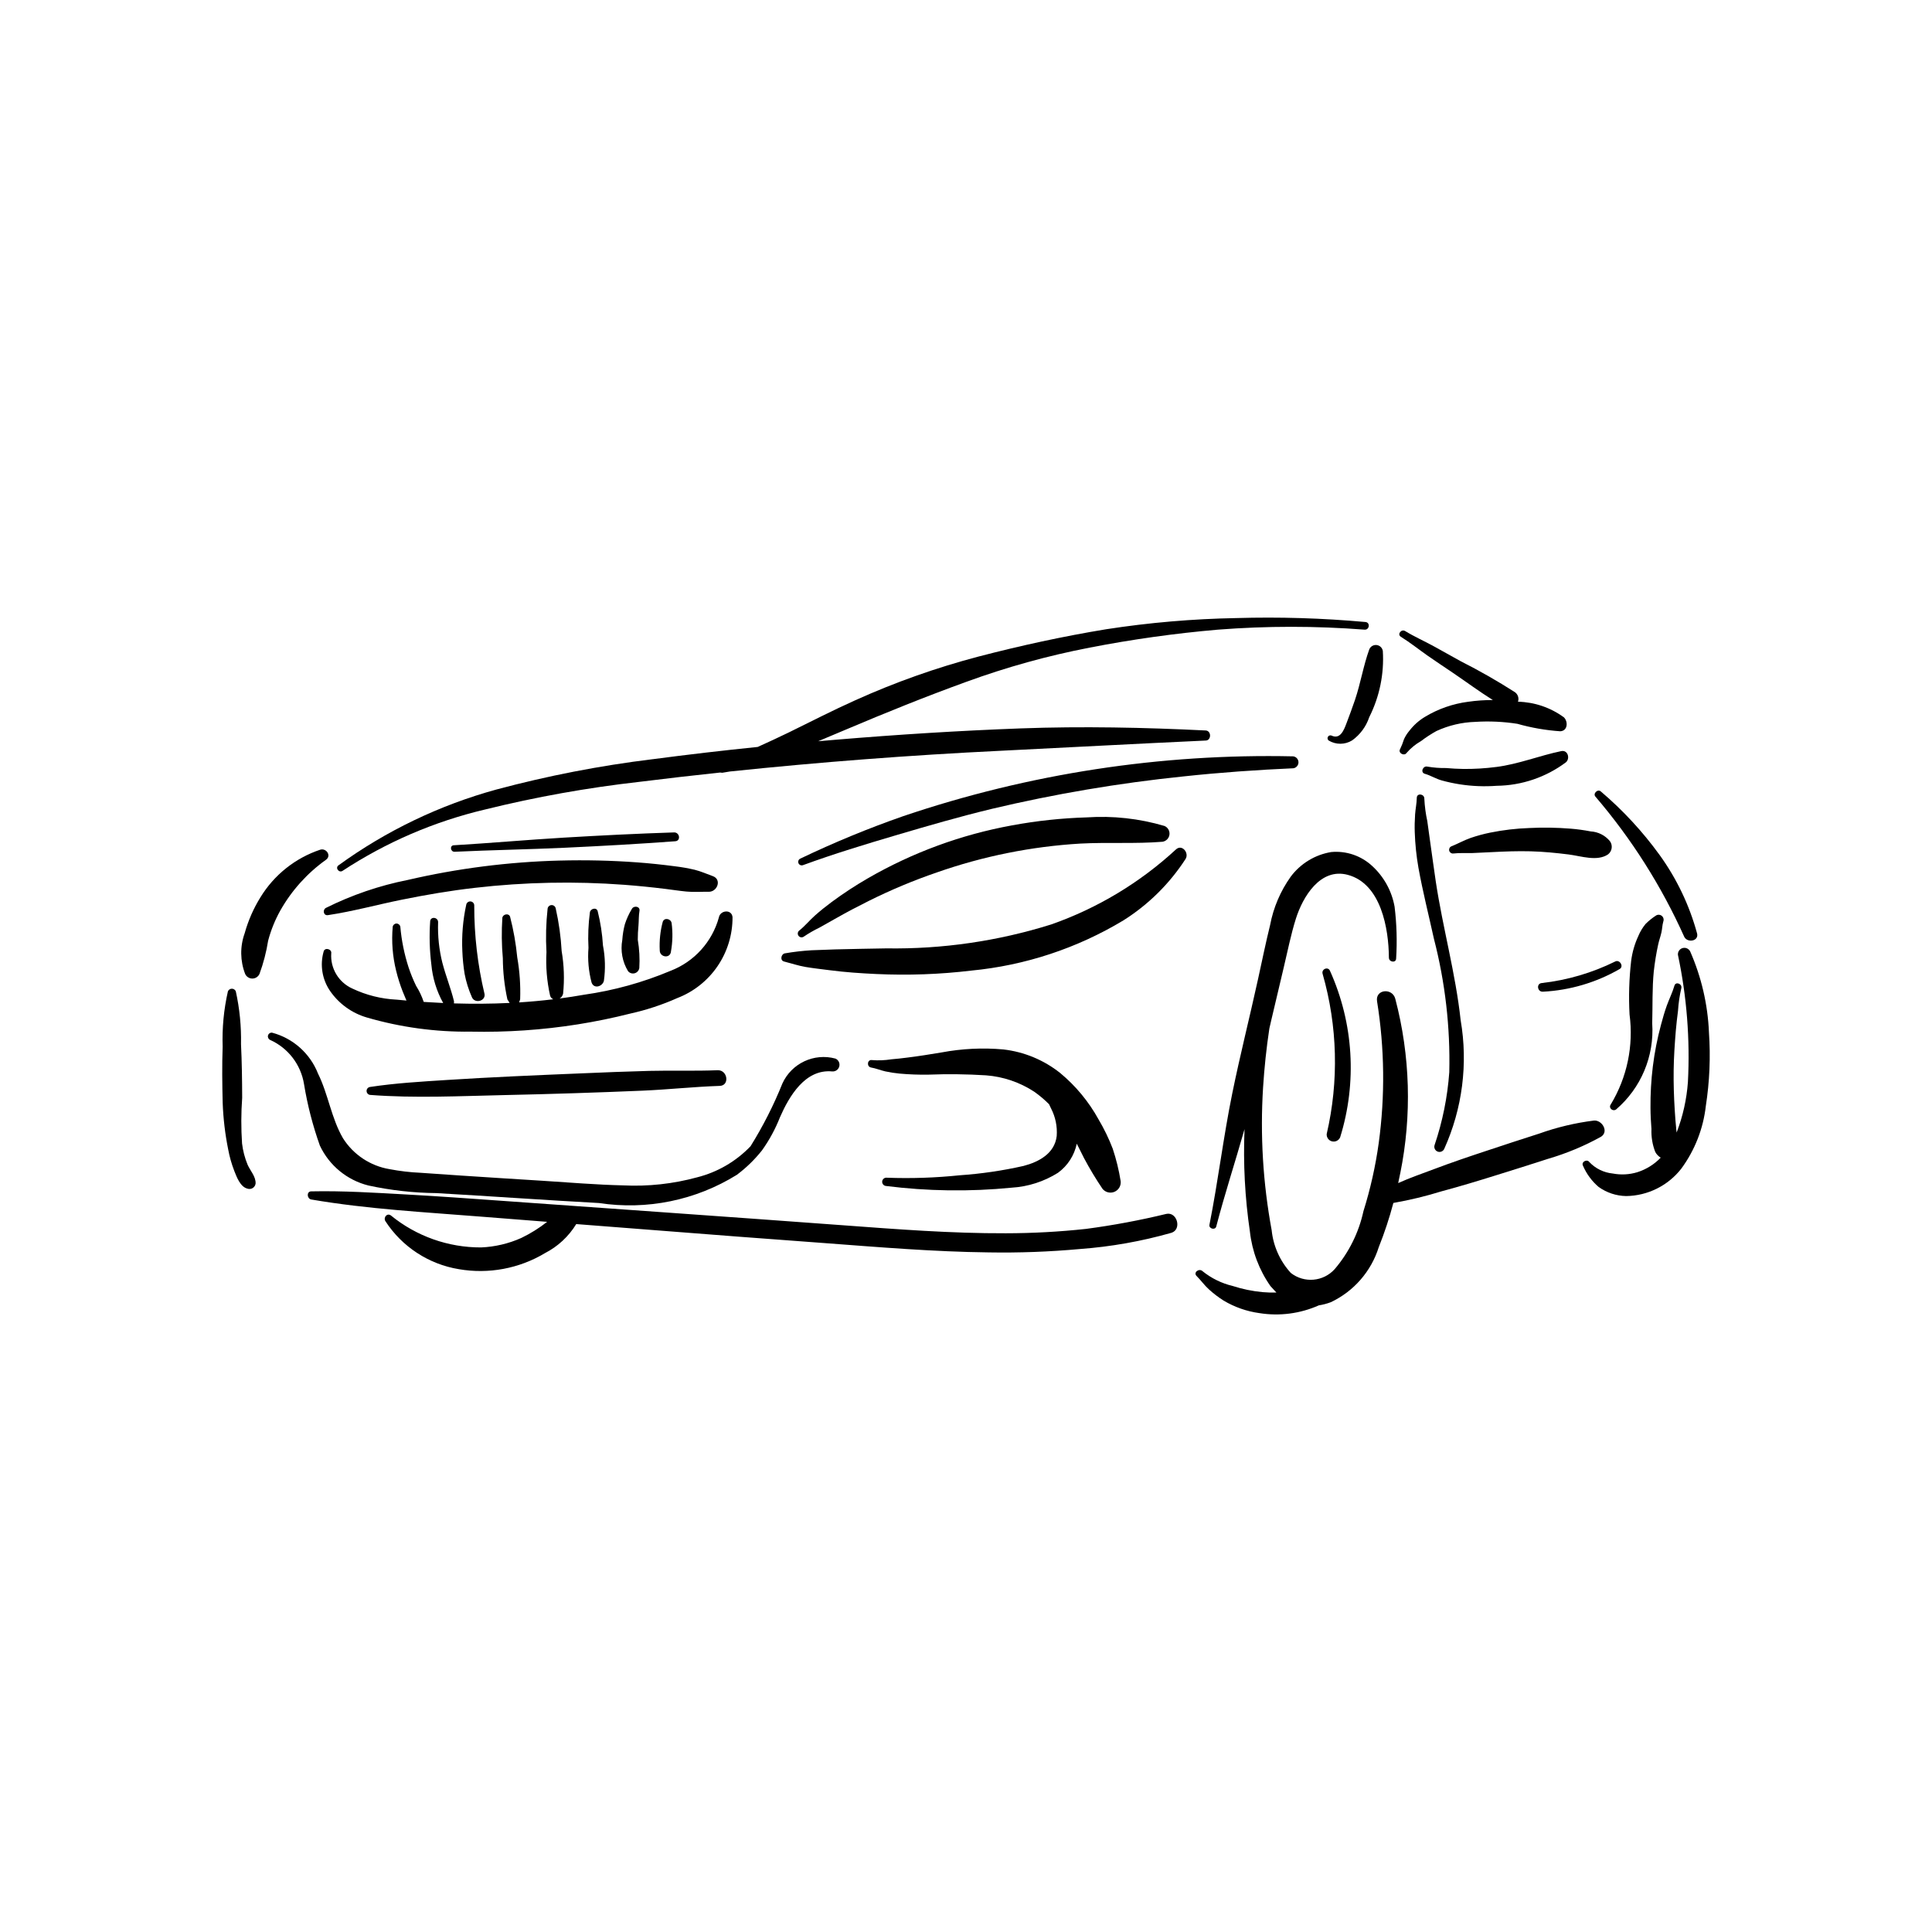 <?xml version="1.0" encoding="UTF-8"?>
<!-- The Best Svg Icon site in the world: iconSvg.co, Visit us! https://iconsvg.co -->
<svg fill="#000000" width="800px" height="800px" version="1.1" viewBox="144 144 512 512" xmlns="http://www.w3.org/2000/svg">
 <g>
  <path d="m228.86 369.18c-6.609 2.207-12.219 6.68-15.848 12.625-1.836 2.961-3.242 6.168-4.172 9.523-1.258 3.492-1.211 7.32 0.129 10.781 0.344 0.746 1.094 1.223 1.914 1.219 0.824-0.008 1.566-0.5 1.895-1.254 1.043-2.844 1.805-5.785 2.281-8.781 0.742-2.812 1.84-5.523 3.266-8.062 3.004-5.293 7.125-9.859 12.078-13.391 1.504-1.094 0.047-3.156-1.543-2.66z"/>
  <path d="m209.6 452.62c-0.734-1.785-1.223-3.664-1.453-5.582-0.27-4.027-0.262-8.07 0.031-12.102-0.016-4.734-0.078-9.504-0.309-14.238v0.004c0.098-4.707-0.367-9.41-1.383-14.008-0.184-0.414-0.598-0.68-1.051-0.676-0.453 0.004-0.859 0.277-1.035 0.695-1.094 4.809-1.559 9.742-1.395 14.668-0.18 4.945-0.113 9.926 0.008 14.875 0.152 4.141 0.637 8.262 1.453 12.324 0.363 1.969 0.914 3.898 1.637 5.766 0.629 1.602 1.59 4.176 3.426 4.641h0.004c0.465 0.176 0.988 0.129 1.418-0.129 0.426-0.254 0.715-0.691 0.785-1.188 0.105-1.848-1.422-3.406-2.137-5.051z"/>
  <path d="m365.41 424.54c-5.672-1.543-11.625 1.242-14.066 6.59-2.32 5.781-5.148 11.348-8.445 16.637-3.848 4.019-8.75 6.871-14.141 8.234-6.387 1.746-13.012 2.465-19.625 2.137-7.152-0.164-14.309-0.773-21.453-1.227-7.144-0.457-14.316-0.883-21.473-1.371l-10.73-0.738c-2.769-0.121-5.527-0.445-8.25-0.965-5.098-0.852-9.59-3.84-12.348-8.211-3.086-5.309-3.891-11.629-6.598-17.102l-0.004-0.004c-2.098-5.352-6.625-9.379-12.18-10.852-0.496-0.051-0.953 0.27-1.078 0.75-0.121 0.484 0.125 0.984 0.586 1.18 4.766 2.148 8.137 6.551 8.965 11.715 0.906 5.539 2.312 10.984 4.195 16.273 2.481 5.281 7.203 9.168 12.863 10.582 5.914 1.281 11.938 1.957 17.988 2.016 14.379 0.82 28.746 1.852 43.125 2.633 12.676 1.938 25.629-0.711 36.523-7.473 2.5-1.863 4.742-4.047 6.676-6.492 1.945-2.723 3.547-5.676 4.766-8.789 2.438-5.551 6.68-12.824 13.848-12.121v-0.004c0.863 0.07 1.652-0.496 1.863-1.336 0.215-0.844-0.215-1.715-1.008-2.062z"/>
  <path d="m334.16 427.62c-6.031 0.254-12.047 0.023-18.082 0.176-6.008 0.152-12.012 0.402-18.012 0.656-11.891 0.492-23.781 0.992-35.648 1.754-6.82 0.438-13.621 0.828-20.387 1.855-0.516 0.09-0.891 0.539-0.883 1.059 0.004 0.523 0.391 0.965 0.906 1.043 11.902 0.914 23.93 0.297 35.852 0.039 12.125-0.262 24.246-0.652 36.363-1.164 6.836-0.293 13.629-1.043 20.469-1.266 2.691-0.086 2.106-4.266-0.578-4.152z"/>
  <path d="m486.75 344.44c-35.117-0.773-70.102 4.586-103.38 15.848-9.293 3.242-18.402 7-27.281 11.254-0.465 0.203-0.68 0.746-0.484 1.215 0.195 0.469 0.73 0.695 1.207 0.512 8.148-2.984 16.5-5.523 24.82-7.977 8.32-2.457 16.648-4.871 25.09-6.906v-0.004c16.773-3.981 33.793-6.863 50.945-8.629 9.668-1.035 19.402-1.73 29.113-2.156 0.773-0.133 1.336-0.809 1.328-1.594-0.012-0.785-0.59-1.445-1.363-1.562z"/>
  <path d="m505.87 308.84c-11.398-1.031-22.848-1.379-34.285-1.043-11.543 0.211-23.059 1.199-34.465 2.965-11.336 1.863-22.633 4.324-33.75 7.219h-0.004c-11.215 2.949-22.164 6.832-32.73 11.605-5.953 2.664-11.75 5.656-17.609 8.523-2.719 1.332-5.473 2.586-8.23 3.84-9.305 0.945-18.59 2.031-27.863 3.254l-0.004-0.004c-13.965 1.707-27.789 4.391-41.379 8.031-15.043 4.129-29.223 10.934-41.848 20.094-0.949 0.695 0.152 2.102 1.109 1.441h-0.004c11.539-7.574 24.312-13.07 37.746-16.242 13.449-3.324 27.102-5.769 40.871-7.324 7.133-0.887 14.27-1.711 21.41-2.469l0.578 0.059 2.004-0.336c23.816-2.492 47.691-4.32 71.621-5.484 18.172-0.898 36.34-1.883 54.512-2.719 1.516-0.07 1.496-2.594-0.027-2.668-16.312-0.801-32.664-1.148-48.992-0.551-16.352 0.605-32.684 1.641-48.984 3l-4.715 0.402 7.285-3.066c10.578-4.488 21.188-8.766 31.996-12.688l-0.004 0.004c10.645-3.887 21.578-6.922 32.703-9.066 11.223-2.184 22.551-3.769 33.941-4.754 12.938-1.004 25.938-1.004 38.879 0 1.297 0.094 1.551-1.902 0.238-2.023z"/>
  <path d="m510.46 316.5c-0.137-0.824-0.801-1.457-1.629-1.559-0.828-0.098-1.621 0.359-1.949 1.125-1.582 4.367-2.297 8.961-3.781 13.367-0.711 2.109-1.496 4.199-2.285 6.281-0.66 1.742-1.633 4.352-3.984 3.203v0.004c-0.352-0.125-0.742 0.02-0.922 0.344-0.184 0.324-0.105 0.734 0.184 0.969 1.922 1.172 4.34 1.16 6.25-0.031 2.113-1.52 3.695-3.668 4.516-6.137 2.734-5.434 3.981-11.496 3.602-17.566z"/>
  <path d="m558.45 334.1c-3.539-2.59-7.785-4.035-12.168-4.141 0.32-0.926-0.008-1.953-0.805-2.519-4.637-2.969-9.418-5.703-14.328-8.184l-7.055-3.918c-2.555-1.41-5.211-2.578-7.707-4.098-1.031-0.625-2.184 0.867-1.145 1.512 2.477 1.543 4.734 3.352 7.121 5.027 2.211 1.547 4.469 3.031 6.703 4.547 3.496 2.371 6.953 4.938 10.559 7.195v-0.004c-2.191-0.008-4.379 0.145-6.543 0.457-4.047 0.523-7.941 1.879-11.438 3.988-1.59 0.953-2.984 2.195-4.117 3.66-0.582 0.684-1.07 1.441-1.445 2.258-0.285 0.922-0.641 1.82-1.062 2.688-0.547 0.988 1.109 1.902 1.734 0.973 1.102-1.273 2.414-2.348 3.879-3.18 1.281-0.977 2.637-1.859 4.051-2.637 3.223-1.484 6.711-2.309 10.258-2.418 3.734-0.238 7.484-0.066 11.184 0.512 3.707 1.051 7.516 1.715 11.359 1.977 2.023-0.109 2.094-2.594 0.965-3.695z"/>
  <path d="m557.76 343.05c-5.836 1.211-11.309 3.453-17.262 4.211l-0.004-0.004c-2.867 0.375-5.762 0.547-8.652 0.523-1.543-0.02-3.09-0.109-4.629-0.242h-0.004c-1.629 0.027-3.258-0.098-4.867-0.367-1.246-0.352-2.016 1.535-0.75 1.891 1.562 0.441 2.934 1.34 4.512 1.77 1.551 0.426 3.121 0.762 4.711 1.016 3.25 0.508 6.547 0.641 9.828 0.395 6.625-0.078 13.055-2.262 18.355-6.234 1.145-1.012 0.504-3.32-1.238-2.957z"/>
  <path d="m453.07 465.7c-7.008 1.699-14.102 3.023-21.25 3.969-7.066 0.766-14.172 1.152-21.281 1.16-14.488 0.055-28.949-1.074-43.387-2.141-30.012-2.215-60.027-4.309-90.043-6.453-8.426-0.605-16.855-1.211-25.293-1.68-8.434-0.469-16.887-1.012-25.352-0.832-1.285 0.031-1.129 1.957 0.027 2.156 14.945 2.566 30.238 3.359 45.344 4.57l17.164 1.348c-2.125 1.672-4.426 3.109-6.863 4.281-3.356 1.5-6.965 2.348-10.637 2.504-8.703 0.031-17.148-2.957-23.895-8.461-1.016-0.77-2.062 0.52-1.477 1.492 4.406 6.793 11.473 11.414 19.461 12.73 7.879 1.367 15.988-0.145 22.844-4.258 3.414-1.754 6.273-4.418 8.277-7.691l20.586 1.598c15.047 1.188 30.098 2.332 45.156 3.434 14.5 1.086 29.012 2.305 43.559 2.473h-0.004c8.055 0.137 16.113-0.16 24.137-0.891 8.223-0.602 16.363-2.043 24.293-4.301 2.82-0.875 1.527-5.648-1.367-5.008z"/>
  <path d="m566.41 440.96c-4.961 0.621-9.84 1.785-14.547 3.469-4.711 1.488-9.395 3.051-14.086 4.602-4.586 1.512-9.156 3.066-13.676 4.773-3.172 1.199-6.449 2.316-9.566 3.723l0.551-2.629h0.004c3.098-15.309 2.644-31.121-1.328-46.227-0.785-2.941-5.328-2.519-4.828 0.676 2.004 12.441 2.148 25.109 0.441 37.59-0.848 6.117-2.203 12.152-4.047 18.043-1.238 5.676-3.863 10.957-7.637 15.371-3.012 3.324-8.082 3.758-11.613 0.988-2.863-3.133-4.644-7.106-5.074-11.328-2.305-12.461-3.07-25.16-2.277-37.809 0.332-5.234 0.883-10.461 1.668-15.648l0.574-2.488c1.055-4.531 2.125-9.059 3.211-13.578 1.043-4.352 1.902-8.793 3.254-13.062 1.824-5.758 6.449-13.527 13.727-11.586 8.852 2.356 10.859 14.273 10.91 21.949 0.008 1.223 1.922 1.465 1.914 0.227h0.004c0.285-4.582 0.148-9.18-0.41-13.734-0.738-4.141-2.816-7.922-5.914-10.77-2.934-2.734-6.894-4.086-10.887-3.711-4.281 0.707-8.121 3.043-10.719 6.519-2.727 3.824-4.594 8.195-5.465 12.809-1.176 4.762-2.152 9.574-3.207 14.367-2.215 10.102-4.762 20.152-6.828 30.281-2.356 11.555-3.75 23.258-6.047 34.816-0.203 1.023 1.531 1.484 1.801 0.453 2.266-8.676 5.047-17.176 7.496-25.797l0.004 0.004c-0.375 9.07 0.105 18.16 1.426 27.141 0.574 5.195 2.445 10.164 5.449 14.441l1.566 1.695c-1.215 0.039-2.43 0.004-3.641-0.102-2.695-0.25-5.356-0.797-7.93-1.629-2.918-0.695-5.641-2.027-7.977-3.906-0.918-0.906-2.543 0.32-1.613 1.242 1.152 1.141 2.062 2.461 3.277 3.562v-0.004c1.207 1.102 2.508 2.098 3.891 2.969 2.902 1.734 6.125 2.863 9.473 3.324 5.348 0.859 10.828 0.145 15.773-2.055 1.09-0.168 2.156-0.449 3.184-0.84 6.074-2.871 10.676-8.152 12.688-14.566 1.531-3.828 2.824-7.746 3.875-11.73 4.324-0.758 8.598-1.789 12.789-3.09 4.84-1.297 9.637-2.742 14.418-4.242 4.617-1.445 9.242-2.875 13.84-4.379h0.004c4.836-1.418 9.504-3.363 13.918-5.801 2.25-1.332 0.355-4.508-1.812-4.324z"/>
  <path d="m496.47 401.3c-0.527-1.277-2.371-0.461-1.953 0.816 3.949 13.809 4.32 28.398 1.074 42.391-0.082 0.906 0.512 1.742 1.395 1.965 0.887 0.223 1.801-0.23 2.164-1.066 4.519-14.535 3.566-30.223-2.68-44.105z"/>
  <path d="m582.79 386.67c-0.973 0.633-1.875 1.367-2.695 2.184-0.785 0.957-1.426 2.019-1.906 3.16-0.969 2.082-1.613 4.297-1.91 6.57-0.547 4.742-0.691 9.516-0.43 14.281 1.098 8.27-0.656 16.672-4.973 23.812-0.688 0.918 0.477 1.949 1.375 1.363 6.633-5.672 10.191-14.145 9.602-22.852 0.133-4.606-0.035-9.23 0.422-13.824h0.004c0.262-2.356 0.641-4.695 1.145-7.012 0.23-1.121 0.648-2.191 0.883-3.309 0.238-1.148 0.18-1.707 0.492-2.859 0.195-0.543 0.016-1.152-0.445-1.5-0.461-0.344-1.094-0.352-1.562-0.016z"/>
  <path d="m596.89 417.56c-0.316-7.379-2-14.633-4.965-21.395-0.359-0.75-1.199-1.137-2.004-0.918-0.801 0.219-1.328 0.98-1.25 1.809 2.348 11.066 3.234 22.395 2.644 33.695-0.332 4.582-1.34 9.09-2.992 13.379l-0.078-0.668c-0.188-1.777-0.312-3.559-0.426-5.34-0.219-3.519-0.328-7.019-0.281-10.543 0.047-3.481 0.281-6.965 0.57-10.434 0.148-1.777 0.367-3.543 0.586-5.316 0.125-1.984 0.414-3.953 0.859-5.891 0.352-1.195-1.465-1.93-1.812-0.719-0.523 1.797-1.375 3.492-2.012 5.254-0.605 1.66-1.078 3.371-1.539 5.074-0.98 3.641-1.707 7.344-2.172 11.086-0.445 3.637-0.652 7.301-0.621 10.969 0.008 1.863 0.109 3.727 0.254 5.59-0.086 2.07 0.254 4.133 1 6.066 0.332 0.637 0.836 1.168 1.453 1.535-1.707 1.785-3.84 3.109-6.195 3.856-2.109 0.641-4.348 0.758-6.516 0.344-2.367-0.234-4.574-1.312-6.211-3.043-0.629-0.887-2.199-0.016-1.676 0.973 0.934 2.176 2.356 4.106 4.156 5.641 2.125 1.516 4.66 2.356 7.269 2.406 5.723-0.074 11.102-2.742 14.625-7.254 3.586-4.879 5.832-10.613 6.508-16.633 1-6.457 1.277-13.004 0.824-19.523z"/>
  <path d="m593.74 391.36c-2.035-7.473-5.402-14.52-9.938-20.797-4.5-6.207-9.727-11.859-15.57-16.824-0.836-0.742-2.184 0.59-1.402 1.41h0.004c9.574 11.191 17.492 23.699 23.52 37.137 0.848 1.656 3.91 1.148 3.387-0.926z"/>
  <path d="m531.09 414.38c-1.34-12.406-4.734-24.453-6.594-36.773-0.543-3.606-1.008-7.227-1.531-10.836l-0.707-5.098h0.004c-0.434-1.984-0.699-4-0.801-6.027 0.02-1.281-1.977-1.531-1.996-0.234-0.023 1.512-0.359 2.992-0.457 4.5h0.004c-0.109 1.555-0.141 3.117-0.086 4.672 0.105 3.144 0.43 6.273 0.973 9.371 1.137 6.309 2.727 12.555 4.102 18.816 2.984 11.547 4.356 23.449 4.074 35.367-0.473 6.582-1.781 13.074-3.898 19.324-0.23 0.695 0.121 1.445 0.801 1.715 0.68 0.27 1.449-0.043 1.754-0.707 4.82-10.672 6.34-22.547 4.359-34.09z"/>
  <path d="m570.64 366.91c-1.262-1.531-3.106-2.465-5.086-2.578-1.762-0.34-3.539-0.586-5.328-0.73-3.648-0.293-7.312-0.352-10.969-0.168-3.481 0.121-6.945 0.531-10.359 1.223-1.746 0.355-3.473 0.824-5.16 1.402-1.773 0.621-3.387 1.543-5.121 2.231-0.449 0.199-0.684 0.695-0.551 1.168 0.129 0.473 0.582 0.781 1.07 0.727 1.668-0.195 3.414-0.074 5.094-0.121l5.094-0.242c3.434-0.18 6.859-0.309 10.301-0.219 3.387 0.086 6.742 0.422 10.102 0.84 3.223 0.402 7.566 1.949 10.461-0.051l-0.004-0.004c1.059-0.852 1.258-2.383 0.457-3.477z"/>
  <path d="m332.87 376.17c-1.582-0.559-3.102-1.254-4.723-1.66-1.758-0.414-3.535-0.73-5.328-0.941-3.316-0.434-6.637-0.789-9.977-1.031-6.824-0.504-13.672-0.656-20.512-0.477v-0.004c-13.574 0.352-27.074 2.074-40.301 5.144-7.516 1.492-14.797 3.984-21.652 7.398-0.949 0.512-0.676 2.102 0.527 1.922 6.57-0.984 12.98-2.754 19.488-4.074 6.457-1.309 12.938-2.418 19.488-3.164h-0.004c13.145-1.516 26.398-1.785 39.594-0.801 3.629 0.277 7.246 0.641 10.855 1.086 1.855 0.227 3.699 0.52 5.559 0.699 1.988 0.195 3.938 0.027 5.926 0.062 2.293 0.043 3.547-3.285 1.059-4.16z"/>
  <path d="m338.13 387.07c-0.195-2.172-3.238-1.895-3.617 0.039h0.004c-1.781 6.5-6.547 11.766-12.84 14.176-7.32 3.082-15.008 5.207-22.875 6.324-2.164 0.383-4.336 0.719-6.508 1.004h0.004c0.473-0.27 0.809-0.727 0.926-1.262 0.387-3.766 0.258-7.566-0.379-11.297-0.211-3.801-0.734-7.578-1.57-11.293-0.09-0.527-0.551-0.91-1.086-0.906-0.535 0.008-0.988 0.402-1.066 0.93-0.422 3.824-0.523 7.68-0.305 11.523-0.211 3.867 0.113 7.746 0.961 11.527 0.113 0.445 0.43 0.809 0.855 0.98-3.016 0.363-6.035 0.641-9.055 0.832l0.266-0.828v0.004c0.133-3.715-0.125-7.43-0.766-11.09-0.352-3.637-0.984-7.238-1.895-10.773-0.324-1.062-1.941-0.715-2.055 0.289-0.234 3.562-0.191 7.141 0.129 10.699 0.023 3.672 0.43 7.328 1.207 10.91l0.598 0.93c-4.914 0.238-9.836 0.27-14.762 0.121l0.012-0.578c-0.832-3.426-2.176-6.703-3.062-10.125l-0.004 0.004c-0.887-3.531-1.273-7.168-1.145-10.809 0.039-1.34-2.004-1.625-2.102-0.246-0.266 3.82-0.156 7.66 0.316 11.465 0.324 3.574 1.391 7.043 3.133 10.184l-5.16-0.289v-0.004c-0.5-1.496-1.18-2.93-2.023-4.262-0.77-1.59-1.438-3.227-1.992-4.902-1.129-3.492-1.863-7.102-2.184-10.762-0.09-0.488-0.52-0.844-1.02-0.84-0.496 0.004-0.918 0.371-0.996 0.863-0.344 3.906-0.035 7.84 0.906 11.641 0.457 1.863 1.035 3.695 1.73 5.484l1.008 2.422-2.641-0.246 0.004 0.004c-4.062-0.199-8.043-1.199-11.715-2.945-3.625-1.633-5.852-5.352-5.582-9.32 0.203-1.145-1.703-1.664-2.012-0.504h0.004c-1.031 3.59-0.395 7.453 1.738 10.523 2.34 3.367 5.769 5.832 9.707 6.977 8.945 2.606 18.227 3.867 27.543 3.75 9.5 0.203 18.996-0.445 28.383-1.934 4.684-0.746 9.324-1.699 13.926-2.863 4.269-0.949 8.434-2.324 12.43-4.106 4.32-1.664 8.035-4.606 10.648-8.434 2.609-3.824 4-8.355 3.977-12.988z"/>
  <path d="m272.39 407.35c-1.812-7.637-2.723-15.457-2.711-23.309 0.047-0.574-0.367-1.082-0.941-1.152-0.574-0.066-1.098 0.332-1.188 0.902-0.875 4.051-1.223 8.195-1.023 12.332 0.082 1.996 0.281 3.984 0.598 5.957 0.406 2.129 1.055 4.203 1.934 6.184 0.73 1.793 3.738 1.059 3.332-0.914z"/>
  <path d="m303.79 394.54c-0.188-3.062-0.656-6.102-1.402-9.078-0.324-1.117-1.887-0.66-2.055 0.289v-0.004c-0.418 3.133-0.547 6.297-0.379 9.449-0.246 3.094 0.031 6.203 0.824 9.203 0.645 1.773 2.894 1.035 3.258-0.457 0.441-3.125 0.355-6.301-0.246-9.402z"/>
  <path d="m313.02 393.05c-0.004-1.242 0.055-2.484 0.18-3.719 0.113-1.293 0.043-2.641 0.266-3.914 0.227-1.27-1.523-1.512-2.035-0.516v0.004c-0.762 1.262-1.371 2.602-1.828 4.004-0.363 1.367-0.594 2.769-0.688 4.184-0.523 2.852 0.02 5.793 1.52 8.27 0.422 0.52 1.113 0.738 1.762 0.559 0.645-0.176 1.125-0.719 1.227-1.383 0.152-2.504 0.016-5.016-0.402-7.488z"/>
  <path d="m321.98 388.58c-0.23-1.113-1.926-1.512-2.348-0.281-0.656 2.453-0.922 4.988-0.793 7.523-0.039 1.883 2.769 2.305 2.973 0.352l-0.004-0.004c0.449-2.504 0.508-5.066 0.172-7.59z"/>
  <path d="m455.64 369.11c-9.555 8.82-20.816 15.59-33.09 19.887-14.121 4.422-28.855 6.559-43.648 6.332-4.508 0.09-9.016 0.141-13.52 0.27l-6.414 0.234-0.004 0.004c-2.32 0.141-4.637 0.41-6.93 0.805-1.031 0.145-1.402 1.871-0.258 2.164 1.902 0.484 3.769 1.117 5.711 1.449 2.125 0.363 4.289 0.586 6.426 0.867 4.078 0.531 8.188 0.812 12.293 1 8.414 0.395 16.848 0.094 25.211-0.906 14.258-1.367 28.031-5.914 40.301-13.309 6.606-4.164 12.227-9.719 16.473-16.273 0.996-1.594-0.938-4.008-2.551-2.523z"/>
  <path d="m452.6 362.89c-6.688-1.977-13.668-2.746-20.621-2.273-6.637 0.199-13.246 0.906-19.773 2.113-13.449 2.445-26.375 7.191-38.211 14.027-3.309 1.91-6.508 4.008-9.582 6.277-1.543 1.148-3.039 2.336-4.473 3.617s-2.688 2.828-4.191 4.004c-0.387 0.352-0.441 0.941-0.121 1.359 0.32 0.414 0.906 0.516 1.344 0.23 1.344-0.91 2.754-1.723 4.215-2.43l4.496-2.531c2.785-1.582 5.633-3.074 8.5-4.504 5.856-2.922 11.898-5.453 18.09-7.574 12.266-4.305 25.074-6.879 38.051-7.648 7.262-0.383 14.543 0.102 21.781-0.484l-0.004-0.004c0.965-0.16 1.703-0.934 1.82-1.902 0.113-0.969-0.426-1.898-1.32-2.277z"/>
  <path d="m440.99 457.04c-0.465-2.93-1.168-5.816-2.109-8.629-1.027-2.684-2.281-5.269-3.742-7.738-2.59-4.707-6.043-8.887-10.18-12.316-4.336-3.453-9.559-5.617-15.07-6.246-5.453-0.488-10.949-0.219-16.332 0.789-3.012 0.504-6.019 0.988-9.047 1.363-1.445 0.18-2.891 0.359-4.344 0.469v0.004c-1.68 0.262-3.383 0.332-5.078 0.199-1.258-0.215-1.488 1.754-0.23 1.969 1.258 0.215 2.484 0.73 3.727 1.016 1.25 0.273 2.516 0.469 3.789 0.59 2.551 0.23 5.113 0.324 7.672 0.281 5.09-0.195 10.184-0.137 15.266 0.184 4.559 0.344 8.957 1.84 12.781 4.348 1.402 0.988 2.715 2.098 3.922 3.312l0.523 1.109h0.004c1.164 2.25 1.684 4.777 1.5 7.305-0.535 4.625-4.699 6.867-8.801 7.938-5.57 1.258-11.23 2.086-16.93 2.477-6.418 0.668-12.875 0.883-19.324 0.641-0.594-0.055-1.121 0.375-1.191 0.965-0.07 0.59 0.344 1.133 0.934 1.219 11.062 1.398 22.246 1.555 33.34 0.461 4.375-0.258 8.609-1.621 12.316-3.953 2.555-1.863 4.324-4.609 4.973-7.707l1.941 3.863c1.484 2.785 3.113 5.492 4.883 8.109 0.762 0.93 2.047 1.25 3.156 0.785 1.109-0.469 1.781-1.605 1.652-2.805z"/>
  <path d="m572.08 398.79c-6.125 3.027-12.727 4.969-19.516 5.731-1.492 0.145-1.148 2.383 0.32 2.285v0.004c7.168-0.371 14.141-2.43 20.355-6.016 1.141-0.676 0.023-2.562-1.16-2.004z"/>
  <path d="m322.63 364.6c-9.758 0.316-19.492 0.805-29.238 1.383-9.723 0.578-19.43 1.449-29.152 2.023-1.121 0.066-0.863 1.77 0.242 1.719 9.754-0.461 19.527-0.617 29.285-1.07 9.758-0.453 19.465-0.996 29.195-1.715 1.535-0.113 1.16-2.391-0.332-2.34z"/>
 </g>
</svg>